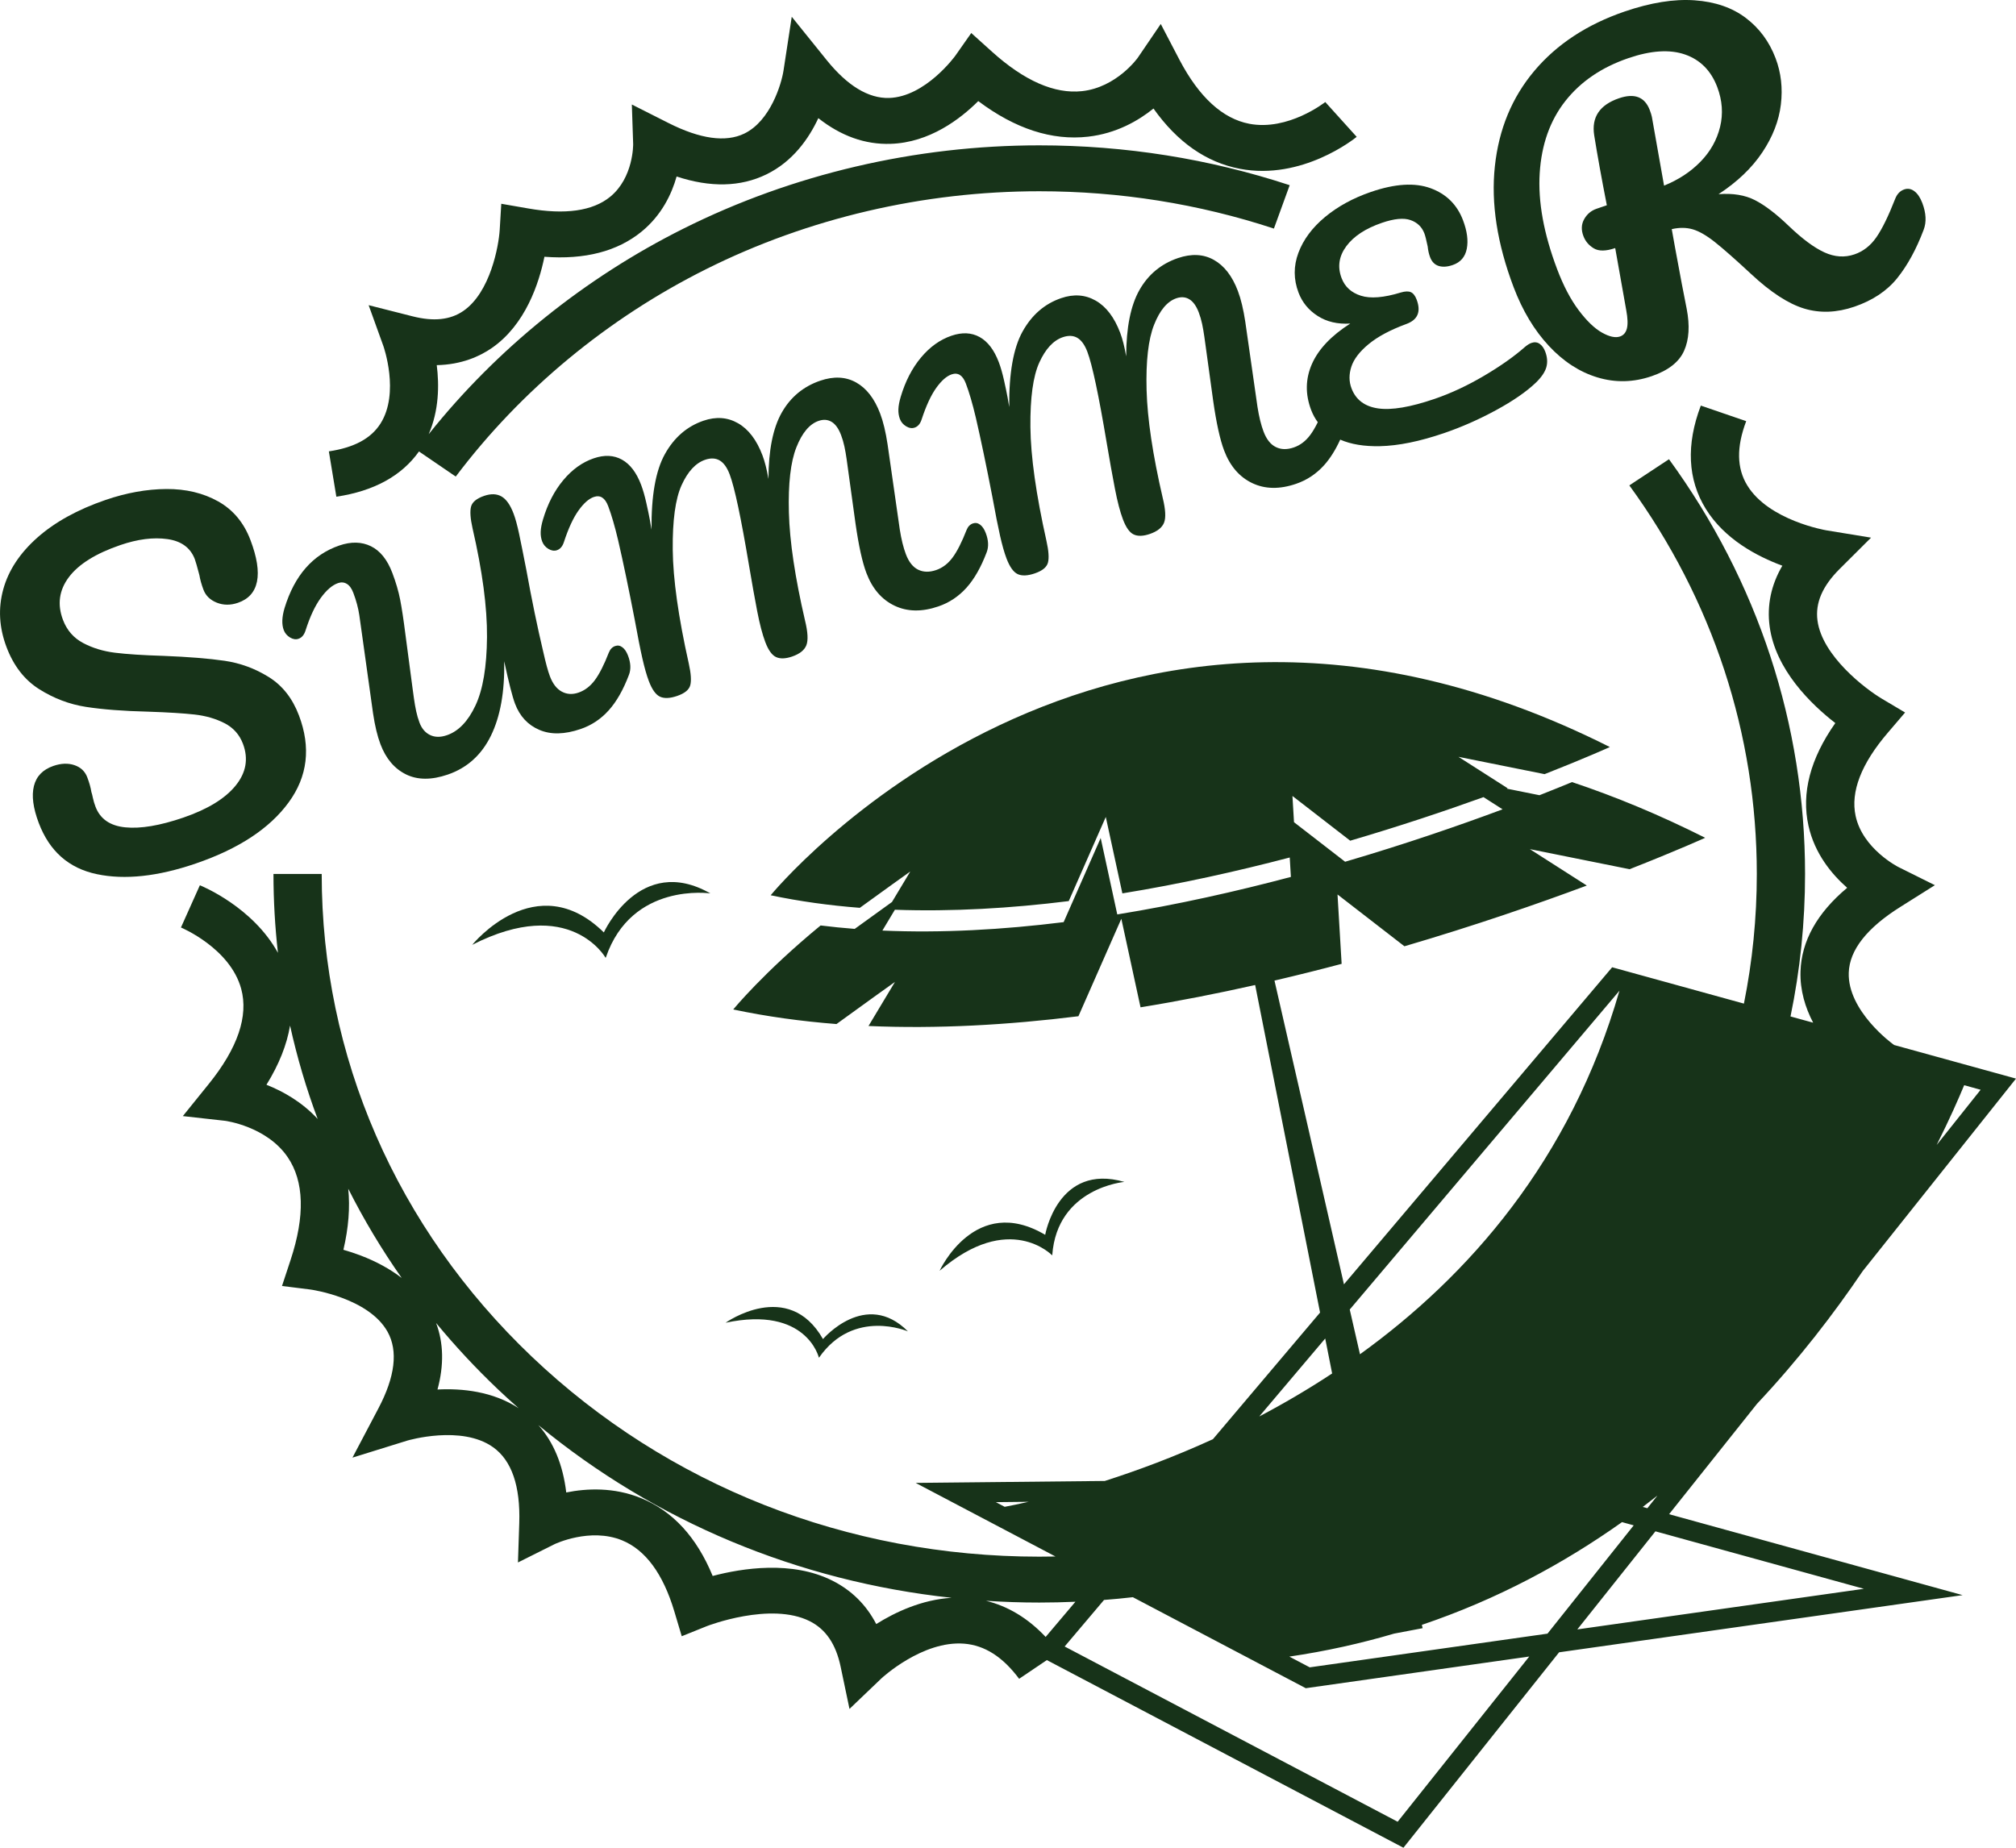 <svg width="120" height="110" viewBox="0 0 120 110" fill="none" xmlns="http://www.w3.org/2000/svg">
<path d="M17.179 47.773C18.312 46.226 18.517 44.497 17.794 42.589C17.409 41.57 16.808 40.808 15.992 40.302C15.177 39.796 14.302 39.475 13.367 39.338C12.432 39.202 11.224 39.105 9.743 39.046C8.519 39.009 7.555 38.946 6.85 38.859C6.145 38.772 5.51 38.578 4.946 38.279C4.381 37.979 3.983 37.522 3.75 36.907C3.401 35.986 3.516 35.138 4.097 34.363C4.677 33.589 5.698 32.951 7.16 32.45C8.196 32.095 9.13 31.976 9.962 32.093C10.793 32.21 11.337 32.608 11.595 33.287C11.644 33.416 11.735 33.732 11.867 34.234C11.914 34.511 11.996 34.803 12.112 35.11C12.247 35.465 12.512 35.722 12.907 35.879C13.302 36.035 13.721 36.038 14.163 35.886C14.791 35.671 15.169 35.249 15.297 34.621C15.424 33.993 15.294 33.169 14.908 32.151C14.517 31.116 13.876 30.349 12.986 29.849C12.096 29.351 11.068 29.105 9.9 29.112C8.731 29.12 7.527 29.337 6.286 29.762C4.621 30.333 3.267 31.081 2.225 32.003C1.182 32.928 0.505 33.954 0.194 35.084C-0.117 36.214 -0.052 37.361 0.389 38.525C0.811 39.641 1.458 40.474 2.329 41.025C3.2 41.576 4.13 41.929 5.119 42.083C6.109 42.236 7.35 42.332 8.842 42.368C10.008 42.407 10.922 42.464 11.584 42.538C12.246 42.612 12.839 42.784 13.363 43.052C13.886 43.32 14.253 43.729 14.461 44.279C14.798 45.168 14.652 45.999 14.023 46.772C13.394 47.545 12.357 48.178 10.912 48.674C9.519 49.151 8.368 49.345 7.46 49.254C6.552 49.164 5.961 48.754 5.685 48.026C5.618 47.849 5.566 47.675 5.53 47.504C5.495 47.334 5.465 47.216 5.44 47.151C5.399 46.891 5.318 46.599 5.195 46.276C5.061 45.92 4.806 45.679 4.431 45.551C4.057 45.424 3.64 45.439 3.181 45.596C2.552 45.812 2.165 46.21 2.02 46.789C1.874 47.369 1.97 48.103 2.307 48.993C2.943 50.675 4.096 51.691 5.765 52.041C7.433 52.392 9.398 52.18 11.658 51.405C14.206 50.533 16.047 49.322 17.179 47.773Z" fill="#173319"/>
<path d="M17.263 37.951C17.44 38.057 17.608 38.083 17.77 38.028C17.966 37.961 18.105 37.795 18.188 37.531C18.449 36.711 18.752 36.065 19.095 35.594C19.437 35.124 19.781 34.829 20.127 34.711C20.311 34.648 20.483 34.663 20.642 34.757C20.802 34.851 20.931 35.03 21.031 35.293C21.205 35.753 21.324 36.195 21.387 36.62C21.45 37.045 21.486 37.304 21.497 37.4L22.206 42.471C22.317 43.213 22.464 43.825 22.647 44.307C22.971 45.163 23.477 45.76 24.165 46.1C24.854 46.44 25.682 46.444 26.65 46.113C27.802 45.718 28.659 44.947 29.221 43.8C29.782 42.654 30.046 41.177 30.012 39.367C30.284 40.637 30.5 41.479 30.657 41.896C30.939 42.642 31.422 43.16 32.105 43.452C32.789 43.745 33.608 43.727 34.565 43.399C35.21 43.178 35.767 42.808 36.233 42.288C36.701 41.769 37.103 41.061 37.441 40.165C37.564 39.838 37.545 39.46 37.383 39.033C37.296 38.803 37.184 38.637 37.048 38.535C36.912 38.432 36.769 38.407 36.619 38.459C36.447 38.518 36.32 38.648 36.24 38.849C35.956 39.578 35.678 40.126 35.407 40.491C35.135 40.857 34.809 41.105 34.429 41.235C34.072 41.357 33.742 41.337 33.44 41.174C33.138 41.012 32.901 40.706 32.731 40.256C32.615 39.95 32.483 39.462 32.334 38.794C31.987 37.328 31.651 35.702 31.328 33.918C31.149 33.001 31.006 32.288 30.899 31.78C30.791 31.272 30.681 30.87 30.569 30.574C30.374 30.059 30.135 29.719 29.852 29.556C29.569 29.393 29.225 29.381 28.822 29.519C28.373 29.673 28.112 29.886 28.039 30.159C27.967 30.432 27.996 30.861 28.127 31.448C28.714 33.997 29.002 36.155 28.988 37.925C28.974 39.695 28.747 41.052 28.303 41.997C27.86 42.941 27.293 43.532 26.602 43.769C26.222 43.9 25.888 43.896 25.602 43.759C25.316 43.622 25.106 43.377 24.973 43.027C24.89 42.807 24.824 42.579 24.773 42.343C24.722 42.106 24.678 41.852 24.64 41.58C24.602 41.309 24.576 41.119 24.562 41.013L24.131 37.76C24.02 36.882 23.915 36.193 23.818 35.694C23.72 35.195 23.565 34.666 23.353 34.106C23.054 33.317 22.629 32.788 22.078 32.518C21.527 32.249 20.9 32.235 20.198 32.475C18.619 33.017 17.533 34.256 16.939 36.194C16.778 36.732 16.762 37.171 16.89 37.511C16.962 37.698 17.086 37.844 17.263 37.951Z" fill="#173319"/>
<path d="M48.728 25.056C49.016 24.957 49.274 24.977 49.503 25.115C49.731 25.254 49.917 25.515 50.063 25.899C50.146 26.118 50.213 26.346 50.263 26.582C50.314 26.819 50.358 27.073 50.396 27.345C50.434 27.617 50.459 27.806 50.474 27.913L50.922 31.159C51.111 32.482 51.327 33.467 51.572 34.114C51.925 35.046 52.483 35.694 53.245 36.058C54.008 36.422 54.879 36.437 55.859 36.1C56.504 35.879 57.06 35.509 57.528 34.99C57.995 34.47 58.397 33.763 58.735 32.867C58.858 32.539 58.839 32.162 58.677 31.735C58.59 31.505 58.478 31.338 58.342 31.236C58.206 31.134 58.063 31.109 57.913 31.16C57.74 31.22 57.614 31.35 57.534 31.551C57.25 32.28 56.972 32.827 56.701 33.192C56.429 33.558 56.103 33.806 55.723 33.937C55.32 34.075 54.962 34.067 54.651 33.914C54.339 33.761 54.096 33.454 53.921 32.993C53.772 32.599 53.651 32.108 53.558 31.52L52.832 26.455C52.72 25.713 52.573 25.101 52.39 24.618C52.054 23.73 51.577 23.113 50.958 22.768C50.339 22.423 49.626 22.389 48.82 22.665C47.817 23.009 47.055 23.642 46.532 24.564C46.009 25.487 45.746 26.803 45.742 28.514C45.643 27.941 45.524 27.474 45.387 27.112C45.039 26.191 44.553 25.552 43.93 25.196C43.307 24.84 42.621 24.79 41.872 25.047C40.893 25.383 40.128 26.044 39.578 27.032C39.027 28.02 38.762 29.52 38.782 31.532C38.768 31.425 38.736 31.238 38.686 30.97C38.637 30.702 38.565 30.358 38.471 29.938C38.377 29.518 38.274 29.16 38.162 28.864C37.885 28.13 37.502 27.629 37.017 27.361C36.532 27.094 35.973 27.069 35.339 27.286C34.659 27.519 34.055 27.953 33.527 28.586C32.998 29.219 32.597 29.998 32.322 30.922C32.236 31.211 32.19 31.459 32.184 31.666C32.177 31.872 32.207 32.064 32.274 32.239C32.344 32.425 32.468 32.571 32.645 32.678C32.822 32.784 32.991 32.81 33.153 32.755C33.348 32.688 33.487 32.523 33.57 32.258C33.836 31.449 34.124 30.827 34.435 30.392C34.745 29.957 35.05 29.688 35.35 29.585C35.73 29.455 36.014 29.637 36.201 30.13C36.4 30.656 36.597 31.332 36.792 32.157C37.097 33.477 37.425 35.049 37.777 36.873C37.957 37.864 38.11 38.639 38.237 39.196C38.363 39.753 38.491 40.202 38.62 40.542C38.81 41.046 39.032 41.357 39.285 41.475C39.538 41.593 39.877 41.578 40.304 41.432C40.754 41.278 41.015 41.065 41.087 40.793C41.16 40.52 41.13 40.09 40.999 39.503C40.379 36.731 40.061 34.471 40.044 32.724C40.027 30.977 40.203 29.697 40.571 28.883C40.94 28.069 41.407 27.566 41.971 27.372C42.306 27.257 42.593 27.27 42.835 27.41C43.077 27.55 43.277 27.828 43.434 28.245C43.725 29.013 44.107 30.814 44.582 33.648C44.76 34.702 44.923 35.616 45.072 36.388C45.222 37.161 45.382 37.772 45.552 38.221C45.734 38.704 45.948 39.002 46.193 39.116C46.438 39.23 46.756 39.22 47.148 39.086C47.597 38.932 47.88 38.708 47.997 38.414C48.113 38.12 48.087 37.63 47.919 36.945C47.323 34.374 47.003 32.23 46.958 30.511C46.912 28.793 47.06 27.5 47.403 26.633C47.744 25.767 48.187 25.241 48.728 25.056Z" fill="#173319"/>
<path d="M77.285 15.053C76.991 15.841 76.994 16.63 77.293 17.419C77.513 18.001 77.893 18.465 78.435 18.811C78.976 19.158 79.622 19.308 80.373 19.262C79.24 19.984 78.48 20.787 78.091 21.669C77.703 22.552 77.688 23.465 78.044 24.407C78.145 24.672 78.277 24.915 78.44 25.135C78.289 25.441 78.14 25.695 77.992 25.893C77.72 26.259 77.394 26.507 77.014 26.637C76.611 26.776 76.253 26.768 75.942 26.614C75.63 26.462 75.387 26.154 75.212 25.694C75.063 25.299 74.942 24.809 74.85 24.221L74.124 19.156C74.012 18.414 73.865 17.802 73.682 17.319C73.346 16.431 72.868 15.815 72.25 15.47C71.631 15.124 70.918 15.09 70.112 15.366C69.109 15.71 68.347 16.343 67.824 17.265C67.301 18.188 67.038 19.505 67.034 21.215C66.935 20.642 66.817 20.175 66.679 19.814C66.33 18.892 65.845 18.254 65.222 17.898C64.599 17.542 63.913 17.492 63.164 17.749C62.184 18.084 61.419 18.746 60.869 19.733C60.319 20.721 60.054 22.221 60.074 24.233C60.059 24.127 60.028 23.939 59.978 23.672C59.928 23.404 59.857 23.06 59.763 22.64C59.669 22.22 59.566 21.862 59.454 21.566C59.176 20.832 58.794 20.331 58.309 20.063C57.824 19.796 57.265 19.771 56.631 19.988C55.951 20.221 55.347 20.654 54.819 21.287C54.29 21.921 53.889 22.7 53.614 23.623C53.528 23.913 53.482 24.161 53.476 24.368C53.469 24.574 53.499 24.766 53.565 24.941C53.636 25.127 53.76 25.274 53.937 25.38C54.114 25.487 54.283 25.512 54.444 25.457C54.64 25.39 54.779 25.225 54.862 24.961C55.128 24.152 55.416 23.529 55.727 23.094C56.038 22.66 56.342 22.391 56.642 22.288C57.022 22.157 57.306 22.339 57.492 22.832C57.692 23.359 57.889 24.034 58.084 24.86C58.388 26.179 58.717 27.752 59.069 29.576C59.249 30.567 59.402 31.341 59.528 31.899C59.654 32.456 59.782 32.905 59.911 33.245C60.102 33.749 60.324 34.06 60.576 34.178C60.829 34.295 61.169 34.281 61.595 34.135C62.044 33.981 62.305 33.768 62.378 33.495C62.45 33.223 62.421 32.793 62.29 32.206C61.67 29.433 61.351 27.174 61.334 25.427C61.317 23.68 61.493 22.4 61.862 21.585C62.231 20.772 62.697 20.268 63.262 20.074C63.596 19.96 63.884 19.972 64.126 20.112C64.368 20.253 64.568 20.531 64.725 20.947C65.016 21.715 65.398 23.516 65.873 26.351C66.051 27.405 66.214 28.318 66.364 29.091C66.513 29.864 66.673 30.475 66.843 30.924C67.026 31.407 67.239 31.705 67.484 31.819C67.729 31.933 68.048 31.923 68.44 31.789C68.889 31.634 69.172 31.41 69.289 31.116C69.405 30.823 69.379 30.333 69.211 29.647C68.615 27.077 68.295 24.933 68.249 23.214C68.204 21.495 68.352 20.203 68.695 19.336C69.037 18.469 69.479 17.943 70.02 17.757C70.308 17.659 70.567 17.678 70.794 17.817C71.023 17.956 71.21 18.217 71.355 18.6C71.438 18.82 71.504 19.048 71.555 19.284C71.605 19.521 71.649 19.775 71.687 20.047C71.725 20.319 71.751 20.508 71.766 20.615L72.213 23.861C72.402 25.184 72.619 26.169 72.863 26.816C73.216 27.748 73.774 28.396 74.537 28.76C75.299 29.124 76.17 29.138 77.15 28.802C77.795 28.581 78.351 28.211 78.819 27.691C79.175 27.294 79.493 26.788 79.775 26.172C80.412 26.451 81.2 26.582 82.14 26.562C83.237 26.538 84.512 26.278 85.964 25.781C87.013 25.421 88.044 24.966 89.059 24.413C90.073 23.861 90.862 23.315 91.426 22.775C91.759 22.45 91.965 22.144 92.045 21.857C92.125 21.569 92.102 21.261 91.978 20.932C91.899 20.724 91.789 20.57 91.647 20.47C91.504 20.37 91.341 20.351 91.157 20.415C91.042 20.454 90.91 20.537 90.762 20.662C90.118 21.229 89.303 21.803 88.319 22.382C87.334 22.961 86.363 23.414 85.407 23.742C83.955 24.24 82.83 24.43 82.031 24.314C81.232 24.198 80.704 23.8 80.447 23.12C80.293 22.715 80.29 22.285 80.437 21.832C80.585 21.379 80.928 20.93 81.47 20.484C82.01 20.038 82.755 19.641 83.703 19.291C84.39 19.044 84.596 18.558 84.323 17.834C84.236 17.604 84.121 17.457 83.98 17.394C83.84 17.331 83.64 17.337 83.382 17.413C82.368 17.724 81.575 17.788 81.005 17.605C80.435 17.423 80.052 17.074 79.857 16.559C79.603 15.891 79.696 15.258 80.134 14.662C80.573 14.065 81.281 13.6 82.261 13.264C82.987 13.015 83.552 12.961 83.956 13.101C84.361 13.241 84.638 13.508 84.787 13.903C84.837 14.034 84.901 14.291 84.981 14.672C85.006 14.912 85.054 15.124 85.124 15.31C85.228 15.584 85.398 15.758 85.635 15.832C85.871 15.906 86.15 15.888 86.473 15.777C86.933 15.619 87.212 15.298 87.308 14.812C87.404 14.327 87.33 13.761 87.085 13.114C86.732 12.182 86.088 11.546 85.151 11.204C84.215 10.862 83.032 10.936 81.604 11.426C80.544 11.79 79.632 12.287 78.869 12.92C78.108 13.554 77.579 14.265 77.285 15.053Z" fill="#173319"/>
<path d="M92.187 20.584C93.053 21.517 94.019 22.145 95.085 22.468C96.152 22.791 97.228 22.767 98.315 22.394C99.304 22.055 99.947 21.551 100.244 20.882C100.541 20.214 100.591 19.382 100.398 18.384C100.366 18.204 100.268 17.705 100.106 16.889C99.765 15.07 99.566 13.987 99.509 13.641C99.964 13.537 100.383 13.542 100.765 13.654C101.147 13.768 101.587 14.023 102.085 14.418C102.583 14.814 103.298 15.445 104.231 16.311C105.392 17.396 106.445 18.081 107.387 18.368C108.33 18.655 109.328 18.618 110.383 18.257C111.469 17.884 112.318 17.319 112.929 16.56C113.54 15.801 114.065 14.841 114.504 13.678C114.678 13.218 114.651 12.687 114.423 12.085C114.3 11.761 114.143 11.527 113.951 11.383C113.76 11.239 113.558 11.204 113.347 11.277C113.104 11.36 112.926 11.543 112.813 11.826C112.403 12.873 112.026 13.644 111.681 14.136C111.336 14.63 110.904 14.965 110.385 15.143C109.802 15.343 109.205 15.304 108.595 15.024C107.985 14.745 107.278 14.22 106.473 13.45C105.724 12.73 105.054 12.219 104.463 11.916C103.872 11.613 103.149 11.494 102.294 11.56C103.41 10.83 104.278 10 104.898 9.072C105.518 8.145 105.887 7.195 106.004 6.222C106.121 5.249 106.017 4.33 105.689 3.465C105.315 2.478 104.724 1.678 103.915 1.066C103.106 0.454 102.089 0.104 100.866 0.018C99.642 -0.068 98.251 0.155 96.694 0.689C94.456 1.457 92.669 2.632 91.335 4.213C90 5.795 89.215 7.691 88.98 9.899C88.743 12.107 89.116 14.508 90.098 17.101C90.625 18.491 91.321 19.652 92.187 20.584ZM91.649 10.306C91.756 8.604 92.264 7.174 93.173 6.017C94.082 4.86 95.331 4.009 96.92 3.464C98.266 3.002 99.393 2.929 100.302 3.246C101.209 3.563 101.847 4.207 102.216 5.179C102.519 5.982 102.576 6.774 102.386 7.554C102.195 8.334 101.807 9.025 101.219 9.627C100.632 10.23 99.909 10.704 99.051 11.051L98.326 6.958C98.307 6.86 98.265 6.726 98.201 6.555C97.903 5.768 97.292 5.533 96.367 5.85C95.216 6.245 94.724 6.98 94.893 8.056C95.081 9.23 95.331 10.617 95.645 12.219L95.036 12.427C94.712 12.538 94.465 12.745 94.296 13.048C94.126 13.35 94.111 13.686 94.251 14.056C94.368 14.366 94.575 14.609 94.871 14.786C95.167 14.963 95.591 14.957 96.143 14.768L96.8 18.466C96.888 18.942 96.902 19.304 96.84 19.552C96.778 19.799 96.641 19.959 96.431 20.032C96.155 20.126 95.796 20.049 95.353 19.799C94.911 19.55 94.449 19.107 93.97 18.469C93.49 17.831 93.063 17.018 92.689 16.03C91.889 13.916 91.542 12.008 91.649 10.306Z" fill="#173319"/>
<path d="M35.943 55.51C31.905 51.544 28.107 56.249 28.107 56.249C33.925 53.276 36.045 57.016 36.045 57.016L36.064 56.998C37.602 52.494 42.284 53.187 42.284 53.187C38.084 50.795 35.943 55.51 35.943 55.51Z" fill="#173319"/>
<path d="M62.624 74.73L62.635 74.712C62.928 70.708 66.927 70.362 66.927 70.362C62.958 69.217 62.214 73.512 62.214 73.512C58.038 71.04 55.93 75.651 55.93 75.651C60.074 72.07 62.624 74.73 62.624 74.73Z" fill="#173319"/>
<path d="M48.742 80.821L48.76 80.812C50.821 77.865 54.044 79.261 54.044 79.261C51.528 76.734 48.987 79.718 48.987 79.718C46.92 76.088 43.19 78.746 43.19 78.746C48.009 77.723 48.742 80.821 48.742 80.821Z" fill="#173319"/>
<path d="M99.35 90.144L104.577 83.58C107.069 80.928 109.158 78.211 110.874 75.673L120 64.212L112.751 62.213L112.675 62.159C112.648 62.139 109.967 60.19 110.045 57.904C110.09 56.554 111.131 55.233 113.139 53.977L115.172 52.697L113.008 51.621C112.987 51.611 110.878 50.541 110.454 48.578C110.143 47.136 110.788 45.467 112.371 43.62L113.398 42.417L112.016 41.596C111.045 41.018 108.461 39.056 108.183 36.939C108.045 35.893 108.479 34.887 109.509 33.864L111.372 32.008L108.712 31.572C108.677 31.566 105.283 30.988 104.005 28.899C103.376 27.871 103.355 26.619 103.94 25.073L101.239 24.146C100.357 26.474 100.456 28.541 101.532 30.289C102.646 32.097 104.584 33.122 106.092 33.678C105.422 34.827 105.168 36.035 105.335 37.29C105.682 39.886 107.828 41.947 109.245 43.046C107.753 45.165 107.216 47.218 107.648 49.163C108.017 50.821 109.03 52.044 109.951 52.853C108.161 54.35 107.229 56.02 107.173 57.834C107.139 58.96 107.459 59.99 107.926 60.883L106.578 60.512C107.151 57.748 107.444 54.91 107.444 52.029C107.444 43.148 104.643 34.611 99.344 27.339L96.984 28.896C101.948 35.708 104.572 43.708 104.572 52.029C104.572 54.649 104.311 57.23 103.805 59.747L95.962 57.584L79.997 76.458L75.862 58.377C77.222 58.059 78.559 57.725 79.859 57.38L79.614 53.25L83.597 56.334C87.792 55.102 91.509 53.816 94.453 52.719L91.063 50.551L96.998 51.746C99.841 50.629 101.499 49.876 101.499 49.876C98.781 48.509 96.138 47.415 93.573 46.56C93.028 46.785 92.379 47.048 91.635 47.341L89.686 46.949C89.705 46.941 89.724 46.935 89.742 46.928L86.814 45.056L91.939 46.087C94.393 45.123 95.824 44.473 95.824 44.473C65.557 29.239 45.874 53.297 45.874 53.297C47.593 53.661 49.369 53.904 51.18 54.045C52.373 53.175 54.184 51.882 54.184 51.882L53.094 53.698C52.46 54.152 51.565 54.796 50.876 55.299C50.194 55.246 49.517 55.179 48.846 55.095C45.458 57.881 43.645 60.096 43.645 60.096C45.636 60.518 47.693 60.8 49.791 60.964C51.172 59.955 53.271 58.457 53.271 58.457L51.697 61.08C55.794 61.26 60.018 61.018 64.192 60.499L66.746 54.697L67.889 59.968C70.207 59.591 72.49 59.139 74.712 58.64L78.575 78.14L72.197 85.679C69.867 86.744 67.671 87.554 65.762 88.165L54.503 88.281L62.825 92.662C62.504 92.668 62.183 92.672 61.861 92.672C50.452 92.672 39.726 88.445 31.659 80.769C23.592 73.092 19.149 62.886 19.149 52.029H16.278C16.278 53.609 16.369 55.176 16.544 56.725C15.054 54.006 12.044 52.762 11.897 52.702L10.771 55.216C10.801 55.228 13.698 56.447 14.356 58.864C14.799 60.491 14.149 62.399 12.424 64.535L10.883 66.444L13.395 66.724C13.419 66.727 15.871 67.049 17.125 68.89C18.104 70.329 18.162 72.386 17.298 75.005L16.786 76.557L18.48 76.769C18.515 76.773 21.939 77.255 23.069 79.283C23.704 80.422 23.52 81.958 22.522 83.849L20.98 86.776L24.251 85.76C24.283 85.751 27.471 84.815 29.352 86.157C30.457 86.945 30.98 88.465 30.908 90.676L30.831 93.017L33.01 91.928C33.031 91.918 35.122 90.922 37.025 91.699C38.421 92.268 39.468 93.69 40.136 95.923L40.58 97.409L42.076 96.807C42.113 96.792 45.871 95.34 48.203 96.515C49.156 96.995 49.757 97.882 50.038 99.223L50.565 101.736L52.464 99.92C52.487 99.897 54.903 97.659 57.382 97.851C58.611 97.948 59.684 98.632 60.663 99.943L62.313 98.829L83.538 110.001L92.803 98.366L116.822 94.962L99.35 90.144ZM80.37 50.049C83.339 49.177 86.03 48.274 88.304 47.455L89.439 48.181C86.897 49.129 83.687 50.239 80.066 51.302L77.024 48.947L76.931 47.386L80.37 50.049ZM66.504 54.438L65.517 49.888L63.312 54.897C59.708 55.346 56.061 55.554 52.523 55.399L53.267 54.159C56.667 54.28 60.161 54.074 63.616 53.644L65.821 48.635L66.808 53.185C70.257 52.625 73.622 51.874 76.77 51.049L76.839 52.205C73.586 53.069 70.09 53.856 66.504 54.438ZM82.978 97.254L84.68 96.93L84.635 96.731C89.119 95.216 93.077 93.08 96.549 90.616L97.245 90.808L92.112 97.255L77.96 99.261L76.745 98.621C78.922 98.302 80.999 97.838 82.978 97.254ZM97.783 89.712C98.078 89.489 98.369 89.264 98.656 89.036L98.058 89.787L97.783 89.712ZM115.277 68.163C116.062 66.6 116.601 65.364 116.915 64.605L117.895 64.876L115.277 68.163ZM96.396 58.979C93.484 69.092 87.392 75.975 80.951 80.623L80.342 77.959L96.396 58.979ZM78.882 79.684L79.294 81.766C77.843 82.723 76.386 83.573 74.956 84.325L78.882 79.684ZM61.227 89.406C60.654 89.536 60.173 89.634 59.803 89.704L59.277 89.427L61.227 89.406ZM15.86 64.579C16.607 63.374 17.074 62.198 17.265 61.056C17.684 62.949 18.231 64.806 18.909 66.616C17.968 65.592 16.829 64.962 15.86 64.579ZM21.472 74.745C21.11 74.607 20.76 74.494 20.441 74.403C20.748 73.091 20.842 71.879 20.729 70.769C21.654 72.604 22.716 74.38 23.913 76.083C23.229 75.554 22.41 75.103 21.472 74.745ZM26.041 82.721C26.433 81.275 26.405 79.951 25.958 78.761C27.09 80.132 28.314 81.448 29.63 82.7C30.037 83.087 30.451 83.463 30.87 83.833C29.334 82.831 27.509 82.645 26.041 82.721ZM52.157 96.684C51.565 95.542 50.692 94.677 49.547 94.1C47.145 92.889 44.167 93.361 42.421 93.821C41.47 91.511 40.04 89.955 38.157 89.187C36.537 88.526 34.92 88.605 33.705 88.85C33.508 87.196 32.953 85.856 32.047 84.841C39.012 90.589 47.525 94.138 56.642 95.121C54.869 95.23 53.283 95.978 52.157 96.684ZM58.689 95.299C59.741 95.368 60.798 95.404 61.862 95.404C62.582 95.404 63.299 95.387 64.013 95.356L62.241 97.451C61.194 96.34 60.005 95.62 58.689 95.299ZM83.194 108.453L63.372 98.02L65.716 95.249C66.29 95.204 66.862 95.151 67.432 95.085L77.725 100.503L91.027 98.617L83.194 108.453ZM98.537 91.164L110.946 94.585L93.888 97.003L98.537 91.164Z" fill="#173319"/>
<path d="M19.575 26.871L20.021 29.57C22.257 29.236 23.909 28.33 24.939 26.877L27.128 28.371C31.004 23.227 36.159 18.956 42.035 16.021C48.103 12.988 54.959 11.386 61.862 11.386C66.649 11.386 71.348 12.133 75.828 13.608L76.767 11.025C71.984 9.451 66.969 8.653 61.862 8.653C54.496 8.653 47.179 10.364 40.7 13.601C34.788 16.555 29.562 20.776 25.517 25.849C26.134 24.436 26.146 22.915 25.997 21.738C27.475 21.708 28.555 21.215 29.273 20.719C31.277 19.334 32.085 16.864 32.407 15.286C34.808 15.467 36.75 14.965 38.191 13.787C39.388 12.808 39.981 11.551 40.275 10.507C42.286 11.172 44.077 11.132 45.616 10.383C47.191 9.617 48.145 8.249 48.71 7.034C50.058 8.097 51.498 8.613 53.012 8.563C55.322 8.492 57.161 7.085 58.23 6.018C60.428 7.669 62.621 8.381 64.766 8.137C66.447 7.946 67.755 7.191 68.66 6.461C70.078 8.461 71.8 9.666 73.797 10.048C77.507 10.758 80.625 8.254 80.756 8.147L78.885 6.074C78.863 6.091 76.677 7.811 74.363 7.369C72.775 7.065 71.378 5.787 70.212 3.571L69.093 1.427L67.728 3.433C67.716 3.451 66.466 5.205 64.4 5.427C62.772 5.601 60.973 4.813 59.049 3.08L57.813 1.966L56.868 3.313C56.851 3.338 55.088 5.766 52.919 5.832C51.693 5.865 50.438 5.108 49.198 3.566L47.128 0.999L46.637 4.204C46.516 4.992 45.861 7.201 44.3 7.954C43.194 8.487 41.678 8.276 39.795 7.325L37.61 6.222L37.688 8.575C37.689 8.595 37.714 10.575 36.32 11.715C35.283 12.562 33.641 12.796 31.439 12.409L29.838 12.131L29.745 13.677C29.686 14.648 29.184 17.409 27.58 18.511C26.801 19.047 25.809 19.151 24.547 18.829L21.943 18.168L22.819 20.596C22.829 20.624 23.805 23.39 22.649 25.215C22.086 26.104 21.081 26.646 19.575 26.871Z" fill="#173319"/>
</svg>
